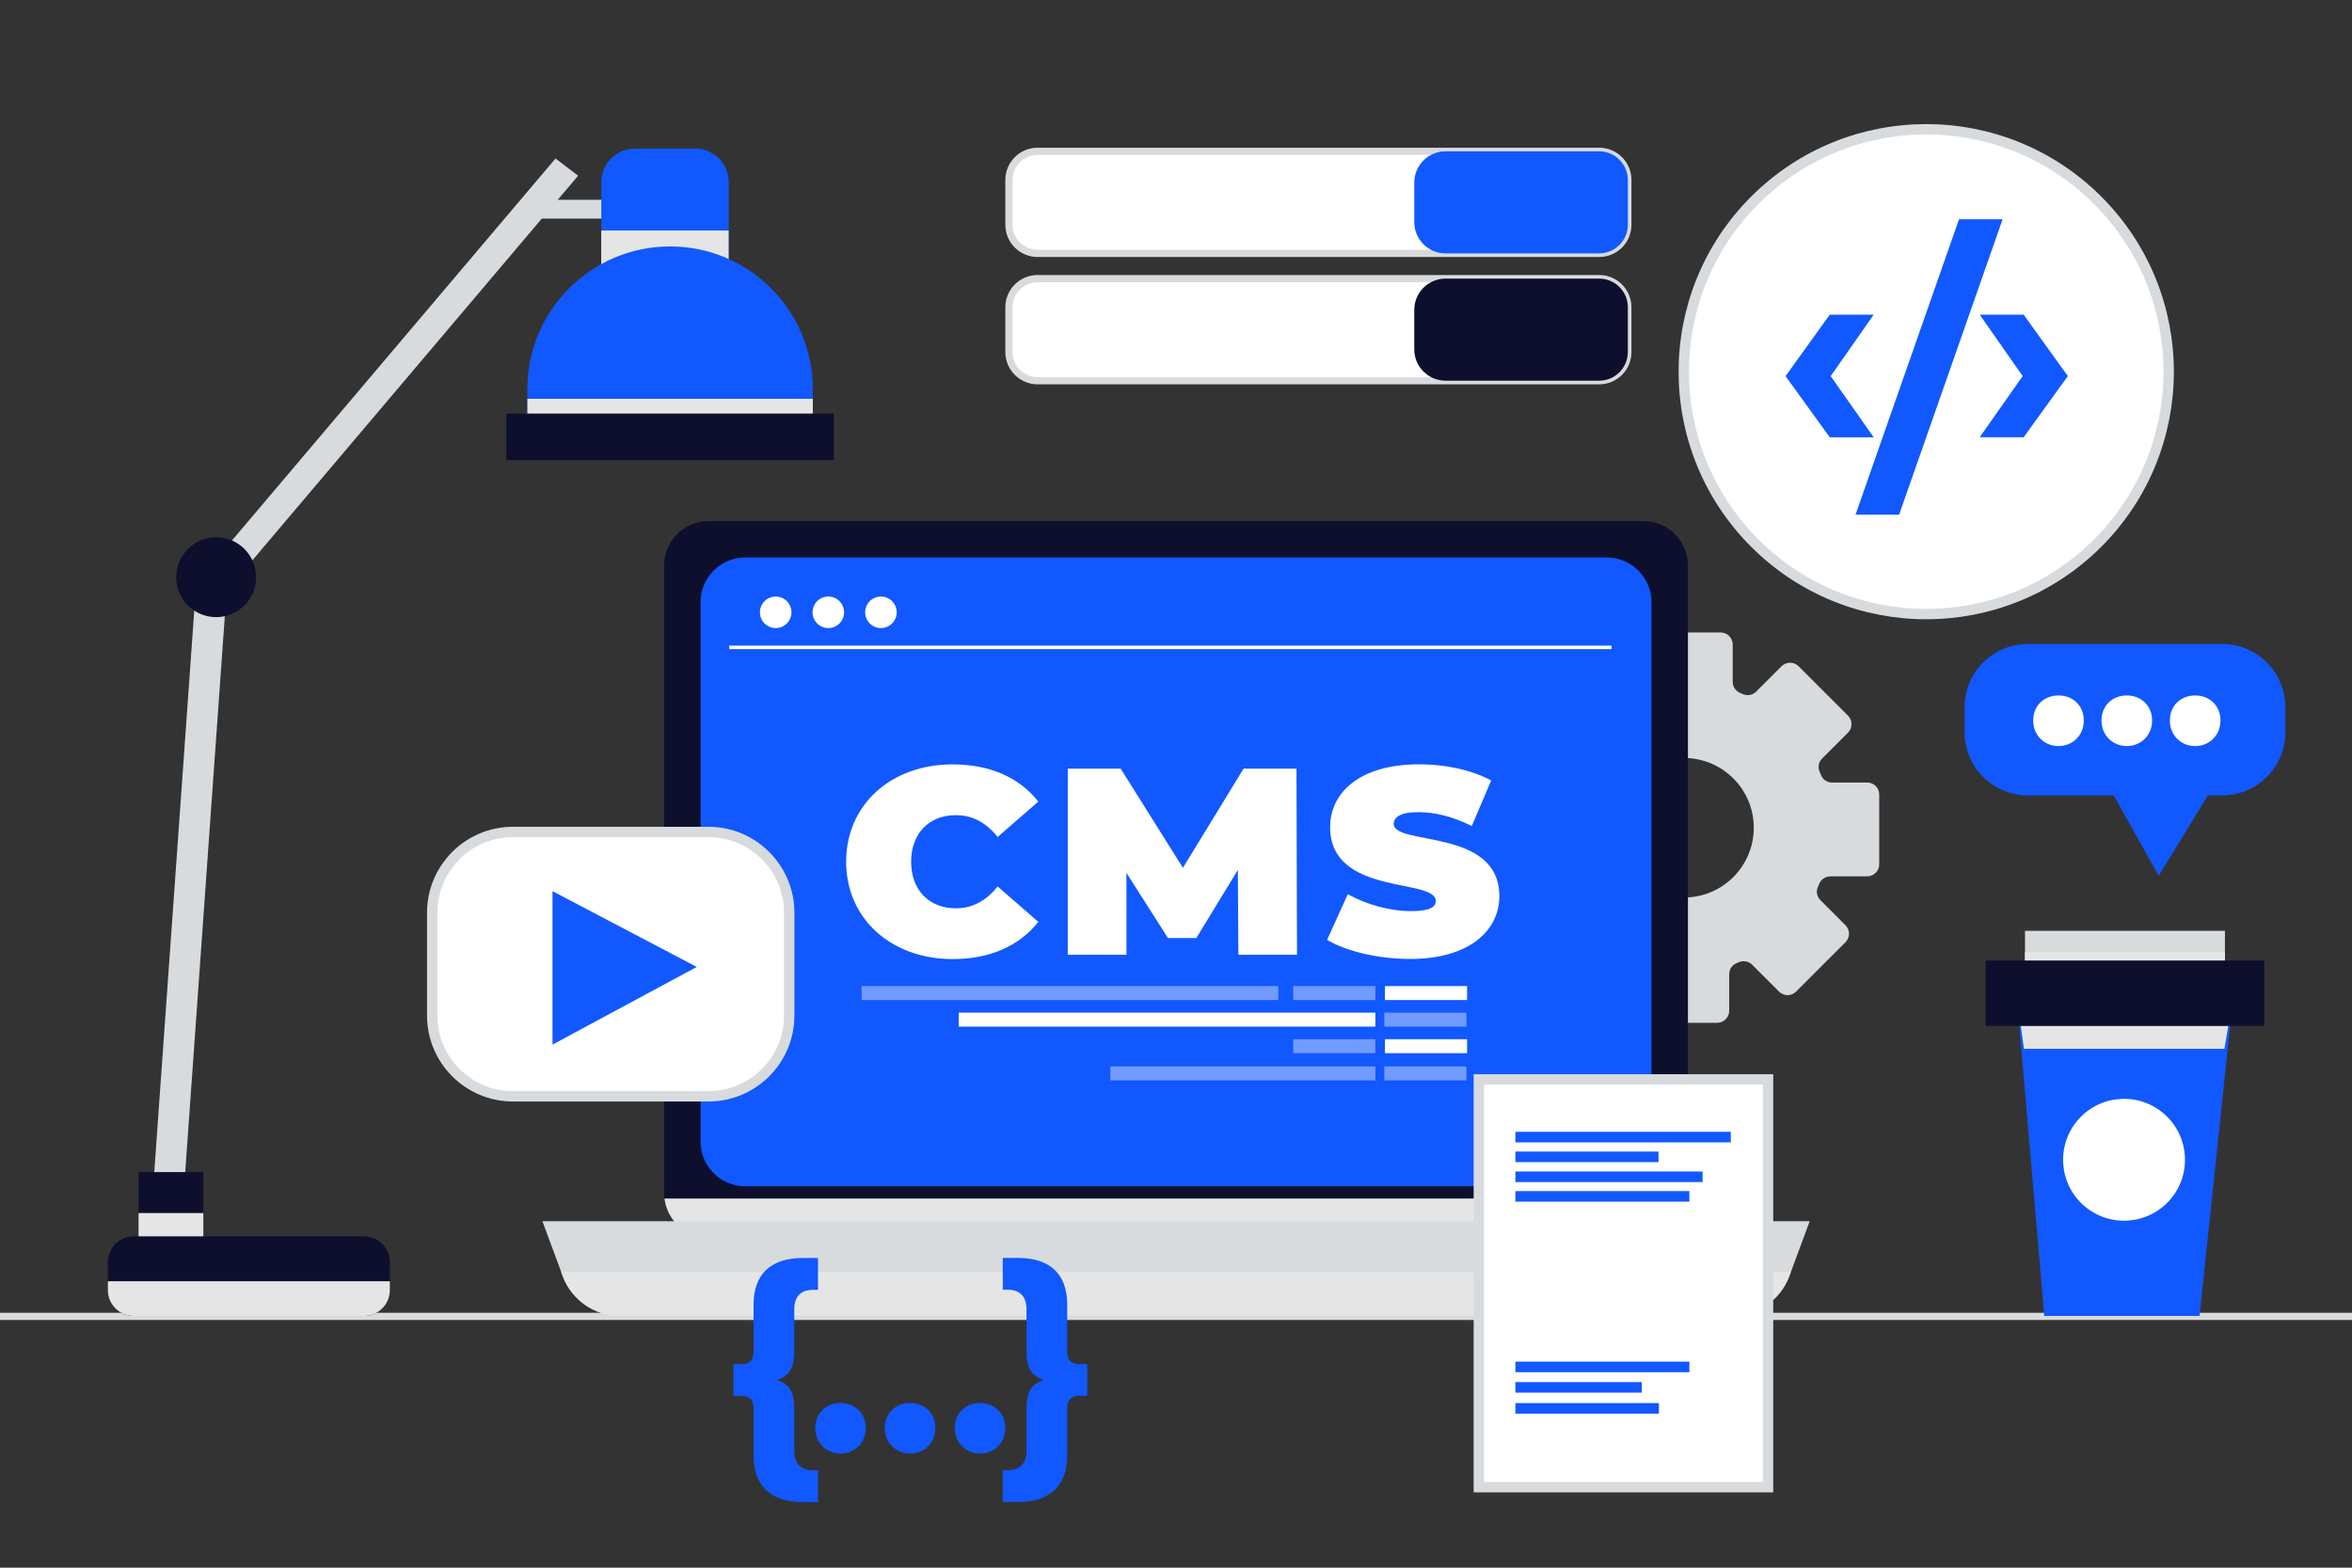 <?xml version="1.0" encoding="UTF-8"?>
<svg xmlns="http://www.w3.org/2000/svg" xmlns:xlink="http://www.w3.org/1999/xlink" version="1.1" id="Calque_1" x="0px" y="0px" viewBox="0 0 750 500" style="enable-background:new 0 0 750 500;" xml:space="preserve">
<rect x="0" y="0" width="750" height="500" fill="#333333" stroke="none"/>
<style type="text/css">
	.st0{display:none;}
	.st1{display:inline;fill:#FFFFFF;}
	.st2{fill:none;stroke:#D8DBDE;stroke-width:2.294;stroke-linecap:round;stroke-linejoin:round;stroke-miterlimit:10;}
	.st3{fill:#D8DBDE;}
	.st4{fill:#0E0F2D;}
	.st5{fill:#E5E5E5;}
	.st6{fill:#1158FE;}
	.st7{fill:#FFFFFF;}
	.st8{fill:#719BFF;}
	.st9{fill:none;stroke:#FFFFFF;stroke-width:1.118;stroke-miterlimit:10;}
	.st10{fill:#FFFFFF;stroke:#D8DBDE;stroke-width:3.31;stroke-miterlimit:10;}
	.st11{fill:#FFFFFF;stroke:#D8DBDE;stroke-width:2.298;stroke-miterlimit:10;}
	.st12{fill:#FFFFFF;stroke:#D8DBDE;stroke-width:3.31;stroke-miterlimit:10;}
</style>
<g id="BACKGROUND" class="st0">
	<rect class="st1" width="750" height="500"></rect>
</g>
<g id="OBJECTS">
	<g>
		<line class="st2" x1="0" y1="419.85" x2="750" y2="419.85"></line>
		<g>
			<g>
				<path class="st3" d="M595.39,249.58h-11.17c-1.56,0-2.98-0.94-3.55-2.39c-0.15-0.37-0.3-0.75-0.46-1.11      c-0.61-1.42-0.26-3.08,0.83-4.17l8.23-8.23c1.51-1.51,1.51-3.94,0-5.44l-15.74-15.74c-1.51-1.51-3.94-1.51-5.44,0l-8.09,8.09      c-1.14,1.14-2.84,1.4-4.32,0.77c-0.23-0.09-0.45-0.2-0.68-0.29c-1.48-0.61-2.48-1.99-2.48-3.59v-11.91      c0-2.13-1.72-3.85-3.85-3.85h-22.26c-2.13,0-3.85,1.72-3.85,3.85v11.89c0,1.6-1.01,2.99-2.48,3.59      c-0.13,0.05-0.25,0.1-0.37,0.15c-1.47,0.62-3.17,0.36-4.3-0.78l-8.74-8.74c-1.51-1.51-3.94-1.51-5.44,0l-15.74,15.74      c-1.51,1.51-1.51,3.94,0,5.44l8.69,8.69c1.14,1.14,1.4,2.84,0.78,4.32c-0.01,0.03-0.03,0.07-0.05,0.1      c-0.61,1.46-2,2.46-3.59,2.46h-12.76c-2.13,0-3.85,1.72-3.85,3.85v22.26c0,2.13,1.72,3.85,3.85,3.85h12.38      c1.61,0,3.01,1.02,3.61,2.52c0.01,0.01,0.01,0.03,0.02,0.05c0.6,1.46,0.31,3.14-0.8,4.25l-9.08,9.08      c-1.51,1.51-1.51,3.94,0,5.44l15.74,15.74c1.51,1.51,3.94,1.51,5.44,0l8.57-8.57c1.15-1.15,2.87-1.4,4.37-0.76      c0.07,0.03,0.14,0.06,0.22,0.09c1.44,0.62,2.41,2,2.41,3.56v12.58c0,2.13,1.72,3.85,3.85,3.85h22.26c2.13,0,3.85-1.72,3.85-3.85      v-11.65c0-1.57,0.95-3,2.42-3.56c0.26-0.1,0.52-0.21,0.77-0.31c1.42-0.59,3.06-0.24,4.14,0.85l8.56,8.56      c1.51,1.51,3.94,1.51,5.44,0l15.74-15.74c1.51-1.51,1.51-3.94,0-5.44l-7.98-7.98c-1.11-1.11-1.45-2.8-0.8-4.24      c0.15-0.34,0.3-0.69,0.45-1.03c0.59-1.41,1.99-2.32,3.53-2.32h11.72c2.13,0,3.85-1.72,3.85-3.85V253.4      C599.24,251.3,597.52,249.58,595.39,249.58z M536.99,286.25c-12.28,0-22.25-9.96-22.25-22.25c0-12.28,9.96-22.25,22.25-22.25      c12.28,0,22.25,9.96,22.25,22.25C559.23,276.29,549.28,286.25,536.99,286.25z"></path>
			</g>
			<g>
				<g>
					<g>
						<path class="st4" d="M524.01,394.77H225.99c-7.86,0-14.24-6.38-14.24-14.24V180.41c0-7.86,6.38-14.24,14.24-14.24h298.02        c7.86,0,14.24,6.38,14.24,14.24v200.12C538.25,388.4,531.88,394.77,524.01,394.77z"></path>
						<g>
							<path class="st5" d="M211.87,382.25c0.85,7.06,6.85,12.53,14.12,12.53h298.02c7.29,0,13.27-5.47,14.12-12.53H211.87z"></path>
						</g>
					</g>
					<path class="st6" d="M512.38,378.35H237.63c-7.86,0-14.24-6.38-14.24-14.24V192.04c0-7.86,6.38-14.24,14.24-14.24h274.75       c7.86,0,14.24,6.38,14.24,14.24v172.07C526.62,371.98,520.24,378.35,512.38,378.35z"></path>
					<g>
						<g>
							<g>
								<path class="st7" d="M269.82,274.83c0-18.24,14.36-31.04,33.95-31.04c11.93,0,21.33,4.24,27.33,11.87l-12.97,11.28          c-3.57-4.41-7.84-6.95-13.32-6.95c-8.53,0-14.27,5.77-14.27,14.85c0,9.08,5.75,14.85,14.27,14.85          c5.48,0,9.74-2.54,13.32-6.95l12.97,11.28c-6.01,7.63-15.41,11.87-27.33,11.87C284.18,305.87,269.82,293.05,269.82,274.83z"></path>
								<path class="st7" d="M394.89,304.51l-0.17-27.05l-13.23,21.71h-9.06l-13.23-20.78v26.12h-18.72v-59.36h16.88l19.85,31.64          l19.33-31.64h16.88l0.17,59.36L394.89,304.51L394.89,304.51z"></path>
								<path class="st7" d="M423.18,299.76l6.62-14.59c5.75,3.31,13.41,5.42,20.11,5.42c5.84,0,7.92-1.18,7.92-3.22          c0-7.47-33.68-1.44-33.68-23.58c0-11.03,9.49-20.02,28.37-20.02c8.18,0,16.63,1.7,22.98,5.17l-6.18,14.5          c-6.01-2.96-11.66-4.41-16.97-4.41c-6.01,0-7.92,1.7-7.92,3.73c0,7.12,33.68,1.18,33.68,23.07          c0,10.86-9.49,20.02-28.37,20.02C439.55,305.87,429.27,303.41,423.18,299.76z"></path>
							</g>
						</g>
						<g>
							<rect x="274.75" y="314.5" class="st8" width="132.86" height="4.45"></rect>
							<rect x="412.38" y="314.5" class="st8" width="26.19" height="4.45"></rect>
							<rect x="441.63" y="314.5" class="st7" width="26.19" height="4.45"></rect>
							<rect x="412.38" y="331.45" class="st8" width="26.19" height="4.45"></rect>
							<rect x="354.06" y="340.13" class="st8" width="84.51" height="4.45"></rect>
							<rect x="441.63" y="331.45" class="st7" width="26.19" height="4.45"></rect>
							<rect x="305.71" y="322.98" class="st7" width="132.86" height="4.45"></rect>
							<rect x="441.42" y="322.98" class="st8" width="26.19" height="4.45"></rect>
							<rect x="441.42" y="340.13" class="st8" width="26.19" height="4.45"></rect>
						</g>
					</g>
					<g>
						<circle class="st7" cx="247.35" cy="195.29" r="5.03"></circle>
						<circle class="st7" cx="264.13" cy="195.29" r="5.03"></circle>
						<circle class="st7" cx="280.91" cy="195.29" r="5.03"></circle>
						<line class="st9" x1="232.53" y1="206.48" x2="513.89" y2="206.48"></line>
					</g>
				</g>
				<g>
					<path class="st3" d="M552.27,419.7H197.76c-8.18,0-15.5-5.09-18.34-12.77l-6.46-17.43h404.11l-6.46,17.43       C567.76,414.61,560.44,419.7,552.27,419.7z"></path>
					<g>
						<g>
							<path class="st5" d="M178.93,405.67l0.47,1.26c2.84,7.68,10.16,12.77,18.34,12.77h354.51c8.18,0,15.5-5.09,18.34-12.77         l0.47-1.26H178.93z"></path>
						</g>
					</g>
				</g>
			</g>
		</g>
		<g>
			<g>
				<path class="st10" d="M225.89,349.66H163.6c-14.24,0-25.78-11.54-25.78-25.78v-32.75c0-14.24,11.54-25.78,25.78-25.78h62.28      c14.24,0,25.78,11.54,25.78,25.78v32.75C251.66,338.12,240.13,349.66,225.89,349.66z"></path>
				<polygon class="st6" points="222.18,308.4 176.18,284.23 176.18,333.17     "></polygon>
			</g>
			<g>
				
					<rect x="-35.69" y="277.87" transform="matrix(0.071 -0.997 0.997 0.071 -225.643 323.195)" class="st3" width="192.92" height="9.85"></rect>
				<rect x="171.98" y="63.73" class="st3" width="41.16" height="5.99"></rect>
				<g>
					<polygon class="st3" points="73.95,186.41 184.35,56.04 177.14,50.55 62.09,186.41      "></polygon>
				</g>
				<g>
					<rect x="44.18" y="373.83" class="st4" width="20.67" height="26.83"></rect>
					<g>
						<rect x="44.18" y="386.89" class="st5" width="20.67" height="13.78"></rect>
					</g>
				</g>
				<path class="st4" d="M116.07,419.7H42.64c-4.56,0-8.25-3.69-8.25-8.25v-8.88c0-4.55,3.69-8.25,8.25-8.25h73.43      c4.55,0,8.25,3.69,8.25,8.25v8.88C124.33,416.01,120.63,419.7,116.07,419.7z"></path>
				<g>
					<path class="st5" d="M34.39,408.64v2.82c0,4.56,3.69,8.25,8.25,8.25h73.43c4.56,0,8.25-3.69,8.25-8.25v-2.82H34.39z"></path>
				</g>
				<g>
					<g>
						<path class="st6" d="M232.36,90.92h-40.61V58.1c0-5.91,4.79-10.7,10.7-10.7h19.23c5.91,0,10.7,4.79,10.7,10.7v32.82H232.36z"></path>
						<g>
							<rect x="191.73" y="73.52" class="st5" width="40.61" height="17.41"></rect>
						</g>
					</g>
					<path class="st6" d="M259.19,141.69h-91.02v-17.58c0-25.13,20.37-45.51,45.51-45.51l0,0c25.13,0,45.51,20.37,45.51,45.51v17.58       H259.19z"></path>
					<g>
						<rect x="168.17" y="127.18" class="st5" width="91.02" height="14.5"></rect>
					</g>
					<rect x="161.45" y="131.9" class="st4" width="104.45" height="14.87"></rect>
				</g>
				<circle class="st4" cx="68.93" cy="184.09" r="12.74"></circle>
			</g>
		</g>
		<g>
			<g>
				<path class="st6" d="M247.71,440.14c3.83,1.16,5.57,3.57,5.57,9.32v13.31c0,3.91,2,6.16,6.07,6.16h1.49v10.15h-4.83      c-10.4,0-15.72-5.32-15.72-14.89v-15.05c0-2.67-1.41-3.91-3.65-3.91h-2.75v-10.15h2.75c2.24,0,3.65-1.25,3.65-3.91v-15.05      c0-9.57,5.32-14.89,15.72-14.89h4.83v10.15h-1.49c-4.08,0-6.07,2.24-6.07,6.16v13.31C253.29,436.56,251.54,438.97,247.71,440.14      z"></path>
				<path class="st6" d="M259.95,455.45c0-4.83,3.57-7.99,8.07-7.99s8.07,3.16,8.07,7.99c0,4.75-3.57,8.15-8.07,8.15      C263.52,463.6,259.95,460.18,259.95,455.45z M282.15,455.45c0-4.83,3.57-7.99,8.07-7.99c4.49,0,8.07,3.16,8.07,7.99      c0,4.75-3.57,8.15-8.07,8.15C285.73,463.6,282.15,460.18,282.15,455.45z M304.44,455.45c0-4.83,3.57-7.99,8.07-7.99      s8.07,3.16,8.07,7.99c0,4.75-3.57,8.15-8.07,8.15C308.03,463.6,304.44,460.18,304.44,455.45z"></path>
				<path class="st6" d="M346.71,435.06v10.15h-2.75c-2.24,0-3.65,1.25-3.65,3.91v15.05c0,9.56-5.32,14.89-15.72,14.89h-4.83v-10.15      h1.49c4.08,0,6.07-2.24,6.07-6.16v-13.31c0-5.75,1.75-8.15,5.57-9.32c-3.83-1.16-5.57-3.57-5.57-9.32V417.5      c0-3.91-2-6.16-6.07-6.16h-1.49V401.2h4.83c10.4,0,15.72,5.32,15.72,14.89v15.07c0,2.67,1.41,3.91,3.65,3.91H346.71z"></path>
			</g>
			<g>
				<rect x="471.57" y="344.27" class="st10" width="92.22" height="130.05"></rect>
				<rect x="483.23" y="360.98" class="st6" width="68.68" height="3.37"></rect>
				<rect x="483.23" y="367.28" class="st6" width="45.63" height="3.37"></rect>
				<rect x="483.23" y="373.64" class="st6" width="59.68" height="3.37"></rect>
				<rect x="483.23" y="379.89" class="st6" width="55.48" height="3.37"></rect>
				<rect x="483.23" y="434.28" class="st6" width="55.48" height="3.37"></rect>
				<rect x="483.23" y="440.8" class="st6" width="40.3" height="3.37"></rect>
				<rect x="483.23" y="447.5" class="st6" width="45.76" height="3.37"></rect>
			</g>
		</g>
		<g>
			<g>
				<g>
					<path class="st11" d="M509.94,80.82H330.87c-5.04,0-9.14-4.09-9.14-9.14V57.4c0-5.04,4.09-9.14,9.14-9.14h179.07       c5.04,0,9.14,4.09,9.14,9.14v14.3C519.08,76.73,514.99,80.82,509.94,80.82z"></path>
					<g>
						<path class="st6" d="M509.94,48.26h-48.99c-5.5,0-9.97,4.47-9.97,9.97v12.61c0,5.5,4.47,9.97,9.97,9.97h48.99        c5.04,0,9.14-4.09,9.14-9.14V57.4C519.08,52.35,514.99,48.26,509.94,48.26z"></path>
					</g>
				</g>
				<g>
					<path class="st11" d="M509.94,121.43H330.87c-5.04,0-9.14-4.09-9.14-9.14V98c0-5.04,4.09-9.14,9.14-9.14h179.07       c5.04,0,9.14,4.09,9.14,9.14v14.3C519.08,117.34,514.99,121.43,509.94,121.43z"></path>
					<g>
						<path class="st4" d="M509.94,88.86h-48.99c-5.5,0-9.97,4.47-9.97,9.97v12.61c0,5.5,4.47,9.97,9.97,9.97h48.99        c5.04,0,9.14-4.09,9.14-9.14v-14.3C519.08,92.95,514.99,88.86,509.94,88.86z"></path>
					</g>
				</g>
				<g>
					
						<ellipse transform="matrix(0.707 -0.707 0.707 0.707 96.141 469.09)" class="st12" cx="614.31" cy="118.49" rx="77.32" ry="77.32"></ellipse>
					<g>
						<path class="st6" d="M569.37,119.96l14.1-19.6h14.01l-13.71,19.6l13.71,19.51h-14.01L569.37,119.96z"></path>
						<path class="st6" d="M624.69,69.93h13.9l-33.01,94.23h-13.9L624.69,69.93z"></path>
						<path class="st6" d="M631.28,139.46l13.71-19.51l-13.71-19.6h14.01l14.1,19.6l-14.1,19.51H631.28z"></path>
					</g>
				</g>
			</g>
			<g>
				<g>
					<path class="st6" d="M708.63,205.41h-62.05c-11.11,0-20.11,9.01-20.11,20.11v8.04c0,11.11,9,20.11,20.11,20.11h27.44       l14.32,25.66l15.75-25.66h4.54c11.11,0,20.11-9,20.11-20.11v-8.04C728.74,214.42,719.74,205.41,708.63,205.41z"></path>
					<g>
						<path class="st7" d="M648.34,229.8c0-4.83,3.57-7.99,8.07-7.99s8.07,3.16,8.07,7.99c0,4.75-3.57,8.15-8.07,8.15        C651.91,237.95,648.34,234.55,648.34,229.8z"></path>
						<path class="st7" d="M670.12,229.8c0-4.83,3.57-7.99,8.07-7.99c4.49,0,8.07,3.16,8.07,7.99c0,4.75-3.57,8.15-8.07,8.15        C673.71,237.95,670.12,234.55,670.12,229.8z"></path>
						<path class="st7" d="M691.92,229.8c0-4.83,3.57-7.99,8.07-7.99c4.49,0,8.07,3.16,8.07,7.99c0,4.75-3.57,8.15-8.07,8.15        S691.92,234.55,691.92,229.8z"></path>
					</g>
				</g>
				<g>
					<g>
						<g>
							<rect x="645.73" y="296.88" class="st3" width="63.75" height="20.88"></rect>
							<rect x="645.73" y="303.67" class="st5" width="63.75" height="14.08"></rect>
						</g>
						<polygon class="st6" points="701.39,419.7 651.87,419.7 643.14,318.24 712.08,318.24       "></polygon>
						<g>
							<g>
								<g>
									<polygon class="st5" points="712.08,318.24 643.14,318.24 645.39,334.5 709.32,334.5          "></polygon>
								</g>
							</g>
						</g>
						<rect x="633.19" y="306.35" class="st4" width="88.84" height="20.88"></rect>
					</g>
					
						<ellipse transform="matrix(0.66 -0.751 0.751 0.66 -47.935 634.427)" class="st7" cx="677.59" cy="370.22" rx="19.44" ry="19.44"></ellipse>
				</g>
			</g>
		</g>
	</g>
</g>
</svg>
